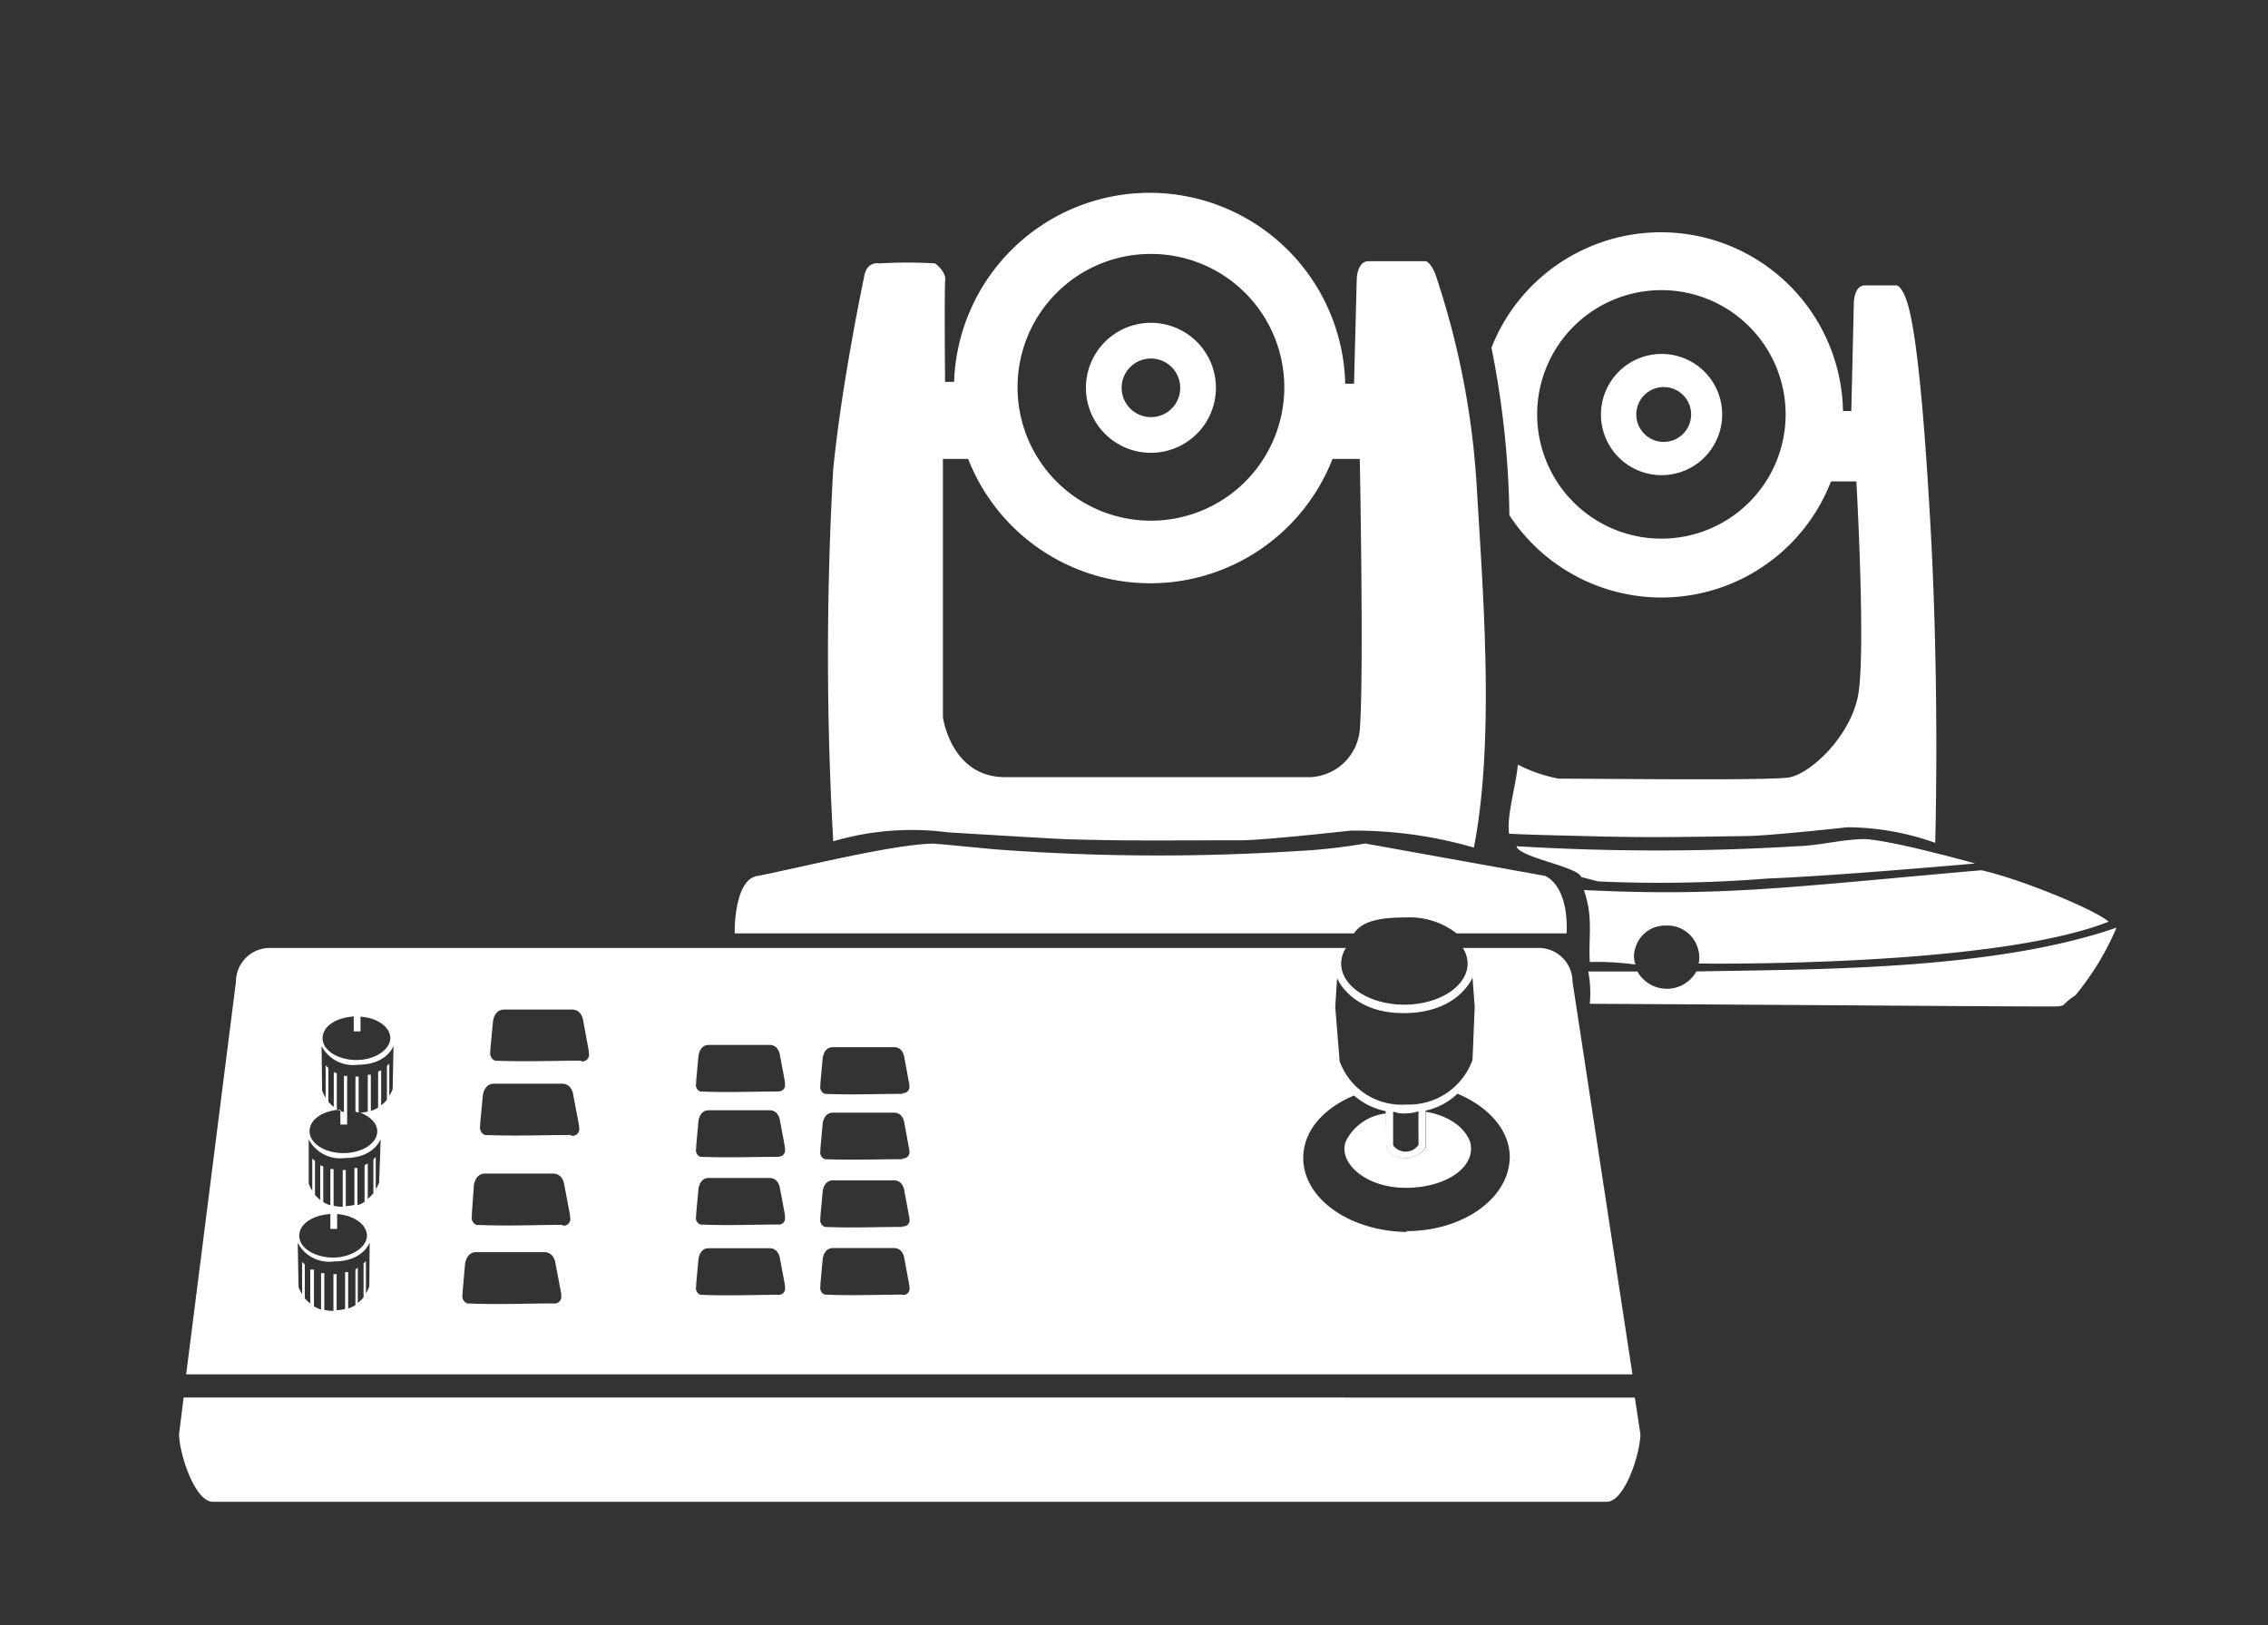 <svg id="Layer_1" data-name="Layer 1" xmlns="http://www.w3.org/2000/svg" viewBox="0 0 134 96"><rect x="0" y="0" width="134" height="96" fill="#333333" stroke="none"/><defs><style>.cls-1{fill:#fff;}</style></defs><title>icon-proav</title><path class="cls-1" d="M114,30.07c-.33-5.66-.76-10.36-1.29-12.12-.31-1.05-.65-1.09-.65-1.09h-1.88c-.63,0-.65,1-.65,1l-.15,6.42h-.49a10.76,10.76,0,0,0-20.77-3.74,53.72,53.72,0,0,1,1.06,9.9,10.74,10.74,0,0,0,19-2h1.5s.58,10.28.09,12.7-2.84,4.6-4.09,4.79S94.91,46,92.09,46a8.82,8.82,0,0,1-2.41-.83c-.12,1.3-.67,3-.52,4.08,1.41.08,4.13.13,4.46.14,3.57.1,5.51.06,9.54,0,1.27,0,6-.52,6-.52a15.74,15.74,0,0,1,5.18.92C114.5,42.84,114.35,35.73,114,30.07ZM98.16,31.82a7.34,7.34,0,1,1,7.34-7.34A7.34,7.34,0,0,1,98.16,31.82Z"/><path class="cls-1" d="M98.17,20.91a3.58,3.58,0,1,0,3.58,3.58A3.57,3.57,0,0,0,98.17,20.91Zm0,5.19a1.62,1.62,0,0,1,0-3.23,1.62,1.62,0,1,1,0,3.23Z"/><path class="cls-1" d="M110,49.57c-1.38.06-2.54.38-3.8.42a137.06,137.06,0,0,1-16.6,0c.12.66,3.62,1.2,3.82,1.82,0,0,1,.26,1,.26a80.71,80.71,0,0,0,10-.17c4.12-.16,12.28-.89,12.28-.89S111.37,49.52,110,49.57Z"/><path class="cls-1" d="M100.23,57.39a2,2,0,0,1-3.49,0c-.91,0-1.85,0-2.9,0a7,7,0,0,1,.09,1.91c12.49.06,27.43.19,27.69.15.49-.08.14-.08,1-.65a16.24,16.24,0,0,0,2.43-4C117.58,57.39,106.69,57.25,100.23,57.39Z"/><path class="cls-1" d="M117.06,51.41c-11.44,1-15.26,1.57-23.48,1.17.57,1.62.26,2.77.35,4.25a17.23,17.23,0,0,1,2.7.15,1.43,1.43,0,0,1,0-1,1.81,1.81,0,0,1,1.79-1.3,1.86,1.86,0,0,1,1.88,1.3,1.69,1.69,0,0,1,.06.94s17.31.26,24.22-2.47C123.83,53.75,119.28,51.89,117.06,51.41Z"/><path class="cls-1" d="M73.33,49.64c1.36,0,6.45-.57,6.45-.57a25.29,25.29,0,0,1,7.3,1c1.26-6.43.52-15.26.17-21.33A48.13,48.13,0,0,0,84.94,16.6c-.33-1.12-.7-1.17-.7-1.17H80.86c-.68,0-.7,1.05-.7,1.05L80,22.67h-.52a11.56,11.56,0,0,0-23.11-.11h-.53s-.05-4.71,0-5.95c.1-.55-.59-1.05-.59-1.05a27.63,27.63,0,0,0-3.27,0c-.86-.12-.93.82-.93.82s-1.3,6.12-1.82,11.32a194.72,194.72,0,0,0,0,22A16.46,16.46,0,0,1,56,49.17s6.33.39,7.1.41C66.93,49.69,69,49.64,73.33,49.64ZM68,15a7.88,7.88,0,1,1-7.88,7.88A7.87,7.87,0,0,1,68,15ZM55.71,42.37V27.11H57.2a11.56,11.56,0,0,0,21.53,0h1.61s.25,13,0,16a3.07,3.07,0,0,1-2.91,2.8H59.33C56.18,45.87,55.71,42.37,55.71,42.37Z"/><path class="cls-1" d="M68,19.07a3.84,3.84,0,1,0,3.84,3.84A3.84,3.84,0,0,0,68,19.07Zm0,5.57a1.73,1.73,0,1,1,1.73-1.73A1.72,1.72,0,0,1,68,24.64Z"/><path class="cls-1" d="M91.27,51.74,80.66,49.83a33.27,33.27,0,0,1-4.08.45,128.61,128.61,0,0,1-17.71-.1c-.77-.06-2.94-.29-3.69-.34-2.22,0-7.62,1.34-10.37,1.9-1.4.11-1.4,3.15-1.4,3.15v.25H80c.5-.78,1.68-.94,3.06-.94a4.51,4.51,0,0,1,3,.94h6.5C92.68,52.2,91.27,51.74,91.27,51.74Z"/><path class="cls-1" d="M10.85,82.56l-.27,2.16c0,1.1.91,4,2,4H94.92c1.1,0,2-2.91,2-4l-.33-2.16Z"/><path class="cls-1" d="M81.89,65.78s0,1.61.06,2.1a1.42,1.42,0,0,0,2.29-.09c0-.92,0-2.11,0-2.11s2,.24,2.61,1.75c.41,1.36-1.17,2.68-3.66,2.74S79,68.66,79.53,67.39A3,3,0,0,1,81.89,65.78Z"/><path class="cls-1" d="M21,65.67l.19.06V63.6H21Z"/><path class="cls-1" d="M92.91,58a2,2,0,0,0-2-2H86.43a1.74,1.74,0,0,1,.28.92c0,1.34-1.67,2.43-3.74,2.43s-3.73-1.09-3.73-2.43a1.74,1.74,0,0,1,.28-.92H15.94a2,2,0,0,0-2,2L11,81.19H96.45ZM79,57.78s.81,2.1,4,2.07,4-2.1,4-2.1l.13,1.73L87,62.62a4,4,0,0,1-3.92,2.63,3.88,3.88,0,0,1-3.93-2.56l-.26-3.21Zm4.79,9.88a.92.92,0,0,1-1.48,0c0-.63,0-1.37,0-2a1.64,1.64,0,0,0,.79.11,2.27,2.27,0,0,0,.71-.12C83.8,66.48,83.81,67.07,83.81,67.66ZM20.9,60.05v.88h.4v-.87c1,.07,1.76.61,1.76,1.27s-.89,1.29-2,1.29-2-.58-2-1.29S19.88,60.11,20.9,60.05ZM19.52,71.72v.88h.4v-.88c1,.08,1.76.62,1.76,1.28s-.89,1.29-2,1.29-2-.58-2-1.29S18.5,71.78,19.52,71.72ZM21.82,76a2,2,0,0,1-.2.4v-1.9l-.14.14v2a2.14,2.14,0,0,1-.34.33V74.89L21,75V77.1a1.89,1.89,0,0,1-.43.2V75.15l-.18,0v2.18a2.51,2.51,0,0,1-.5.07V75.27h-.19v2.17a2.23,2.23,0,0,1-.54-.06V75.21l-.19,0v2.15a1.62,1.62,0,0,1-.42-.19V75L18.33,75V77a2.34,2.34,0,0,1-.32-.3v-2l-.16-.15v1.9a1.91,1.91,0,0,1-.21-.42l-.05-2.61a2.11,2.11,0,0,0,2.15,1.1c1.72,0,2.1-1.12,2.1-1.12Zm.58-6.14a2.13,2.13,0,0,1-.2.39v-1.9l-.14.14v2a2.06,2.06,0,0,1-.33.33V68.74l-.19.09V71a1.63,1.63,0,0,1-.42.2V69l-.18,0v2.18a2.51,2.51,0,0,1-.51.07V69.12h-.18v2.17a2.23,2.23,0,0,1-.54-.06V69.06l-.19,0v2.14a1.62,1.62,0,0,1-.42-.19v-2.1l-.18-.08v2.06a3,3,0,0,1-.31-.3v-2l-.16-.15v1.9a1.91,1.91,0,0,1-.21-.42l0-2.61a2.11,2.11,0,0,0,2.15,1.1c1.72,0,2.1-1.12,2.1-1.12Zm.8-5.52a2.13,2.13,0,0,1-.2.39v-1.9l-.14.14v2a2.14,2.14,0,0,1-.34.33V63.22l-.18.09v2.12a1.89,1.89,0,0,1-.43.2V63.49l-.18,0v2.18a2.75,2.75,0,0,1-.44.06c.58.23,1,.63,1,1.1,0,.71-.89,1.29-2,1.29s-2-.58-2-1.29.8-1.22,1.82-1.28v.88h.4v-.87h0v-2l-.19,0v2.14a1.62,1.62,0,0,1-.42-.19v-2.1l-.18-.08v2.06a2.34,2.34,0,0,1-.32-.3v-2l-.16-.15v1.9a1.91,1.91,0,0,1-.21-.42L19,61.8a2.11,2.11,0,0,0,2.15,1.1c1.72,0,2.1-1.12,2.1-1.12ZM32.69,77c-1.59,0-3.31.08-5.08,0a.45.45,0,0,1-.28-.53v-.14l.15-1.69c.07-.37.26-.67.67-.67h4c.61,0,.67.67.67.67s.34,1.78.34,1.79v.11A.4.4,0,0,1,32.69,77Zm.55-4.64c-1.59,0-3.31.08-5.09,0a.45.45,0,0,1-.27-.53v-.14L28,70c.07-.37.26-.67.67-.67h4c.61,0,.67.67.67.67s.34,1.78.34,1.8v.1A.39.39,0,0,1,33.24,72.4Zm.5-5.31c-1.59,0-3.32.07-5.09,0a.47.47,0,0,1-.28-.54v-.13l.16-1.69c.07-.37.26-.67.67-.67h4c.61,0,.67.67.67.67l.34,1.79v.1A.4.4,0,0,1,33.74,67.09Zm.6-4.39c-1.6,0-3.32.07-5.09,0a.47.47,0,0,1-.28-.54V62l.16-1.69c.07-.37.26-.67.66-.67h4c.61,0,.67.67.67.67s.33,1.78.33,1.79v.1A.4.4,0,0,1,34.34,62.7ZM46,76.49c-1.45,0-3,.07-4.62,0a.42.42,0,0,1-.25-.49v-.12l.14-1.53c.07-.34.24-.61.6-.61h3.6c.55,0,.61.61.61.61s.31,1.61.3,1.62v.1A.36.36,0,0,1,46,76.49Zm0-4.15c-1.45,0-3,.07-4.62,0a.41.41,0,0,1-.25-.49v-.12l.14-1.53c.07-.34.24-.61.6-.61h3.6c.55,0,.61.61.61.61s.31,1.61.3,1.62v.1A.36.36,0,0,1,46,72.34Zm0-4c-1.45,0-3,.06-4.62,0a.42.42,0,0,1-.25-.49v-.12l.14-1.54c.07-.33.24-.6.6-.6h3.6c.55,0,.61.6.61.6s.31,1.62.3,1.63v.09A.37.37,0,0,1,46,68.33Zm0-3.86c-1.45,0-3,.07-4.62,0a.4.4,0,0,1-.25-.48v-.13l.14-1.53c.07-.33.24-.61.6-.61h3.6c.55,0,.61.61.61.61s.31,1.61.3,1.63v.09A.36.36,0,0,1,46,64.47Zm7.35,12c-1.45,0-3,.07-4.62,0a.43.43,0,0,1-.26-.49v-.12l.14-1.53c.07-.34.24-.61.61-.61h3.6c.55,0,.61.61.61.61s.3,1.61.3,1.62v.1A.36.36,0,0,1,53.3,76.49Zm0-4c-1.45,0-3,.07-4.62,0a.43.43,0,0,1-.26-.49v-.12l.14-1.53c.07-.34.24-.61.61-.61h3.6c.55,0,.61.61.61.61s.3,1.61.3,1.62V72A.36.36,0,0,1,53.3,72.44Zm0-4c-1.45,0-3,.06-4.62,0a.43.43,0,0,1-.26-.49v-.12l.14-1.54c.07-.33.24-.6.61-.6h3.6c.55,0,.61.6.61.6l.3,1.63V68A.37.37,0,0,1,53.3,68.43Zm0-3.86c-1.45,0-3,.07-4.62,0a.43.43,0,0,1-.26-.49V64l.14-1.53c.07-.34.24-.61.61-.61h3.6c.55,0,.61.61.61.61s.3,1.61.3,1.63v.09A.36.36,0,0,1,53.3,64.57Zm29.78,8.16C79.7,72.73,77,70.79,77,68.4c0-1.59,1.19-2.93,3-3.68a4.07,4.07,0,0,0,1.87.92c0,1.46,0,1.78.07,2.24a1.41,1.41,0,0,0,2.29-.09c0-.44,0-.74,0-2.18a3.87,3.87,0,0,0,1.88-1c1.82.76,3.09,2.15,3.09,3.74C89.18,70.79,86.45,72.73,83.08,72.73Z"/></svg>